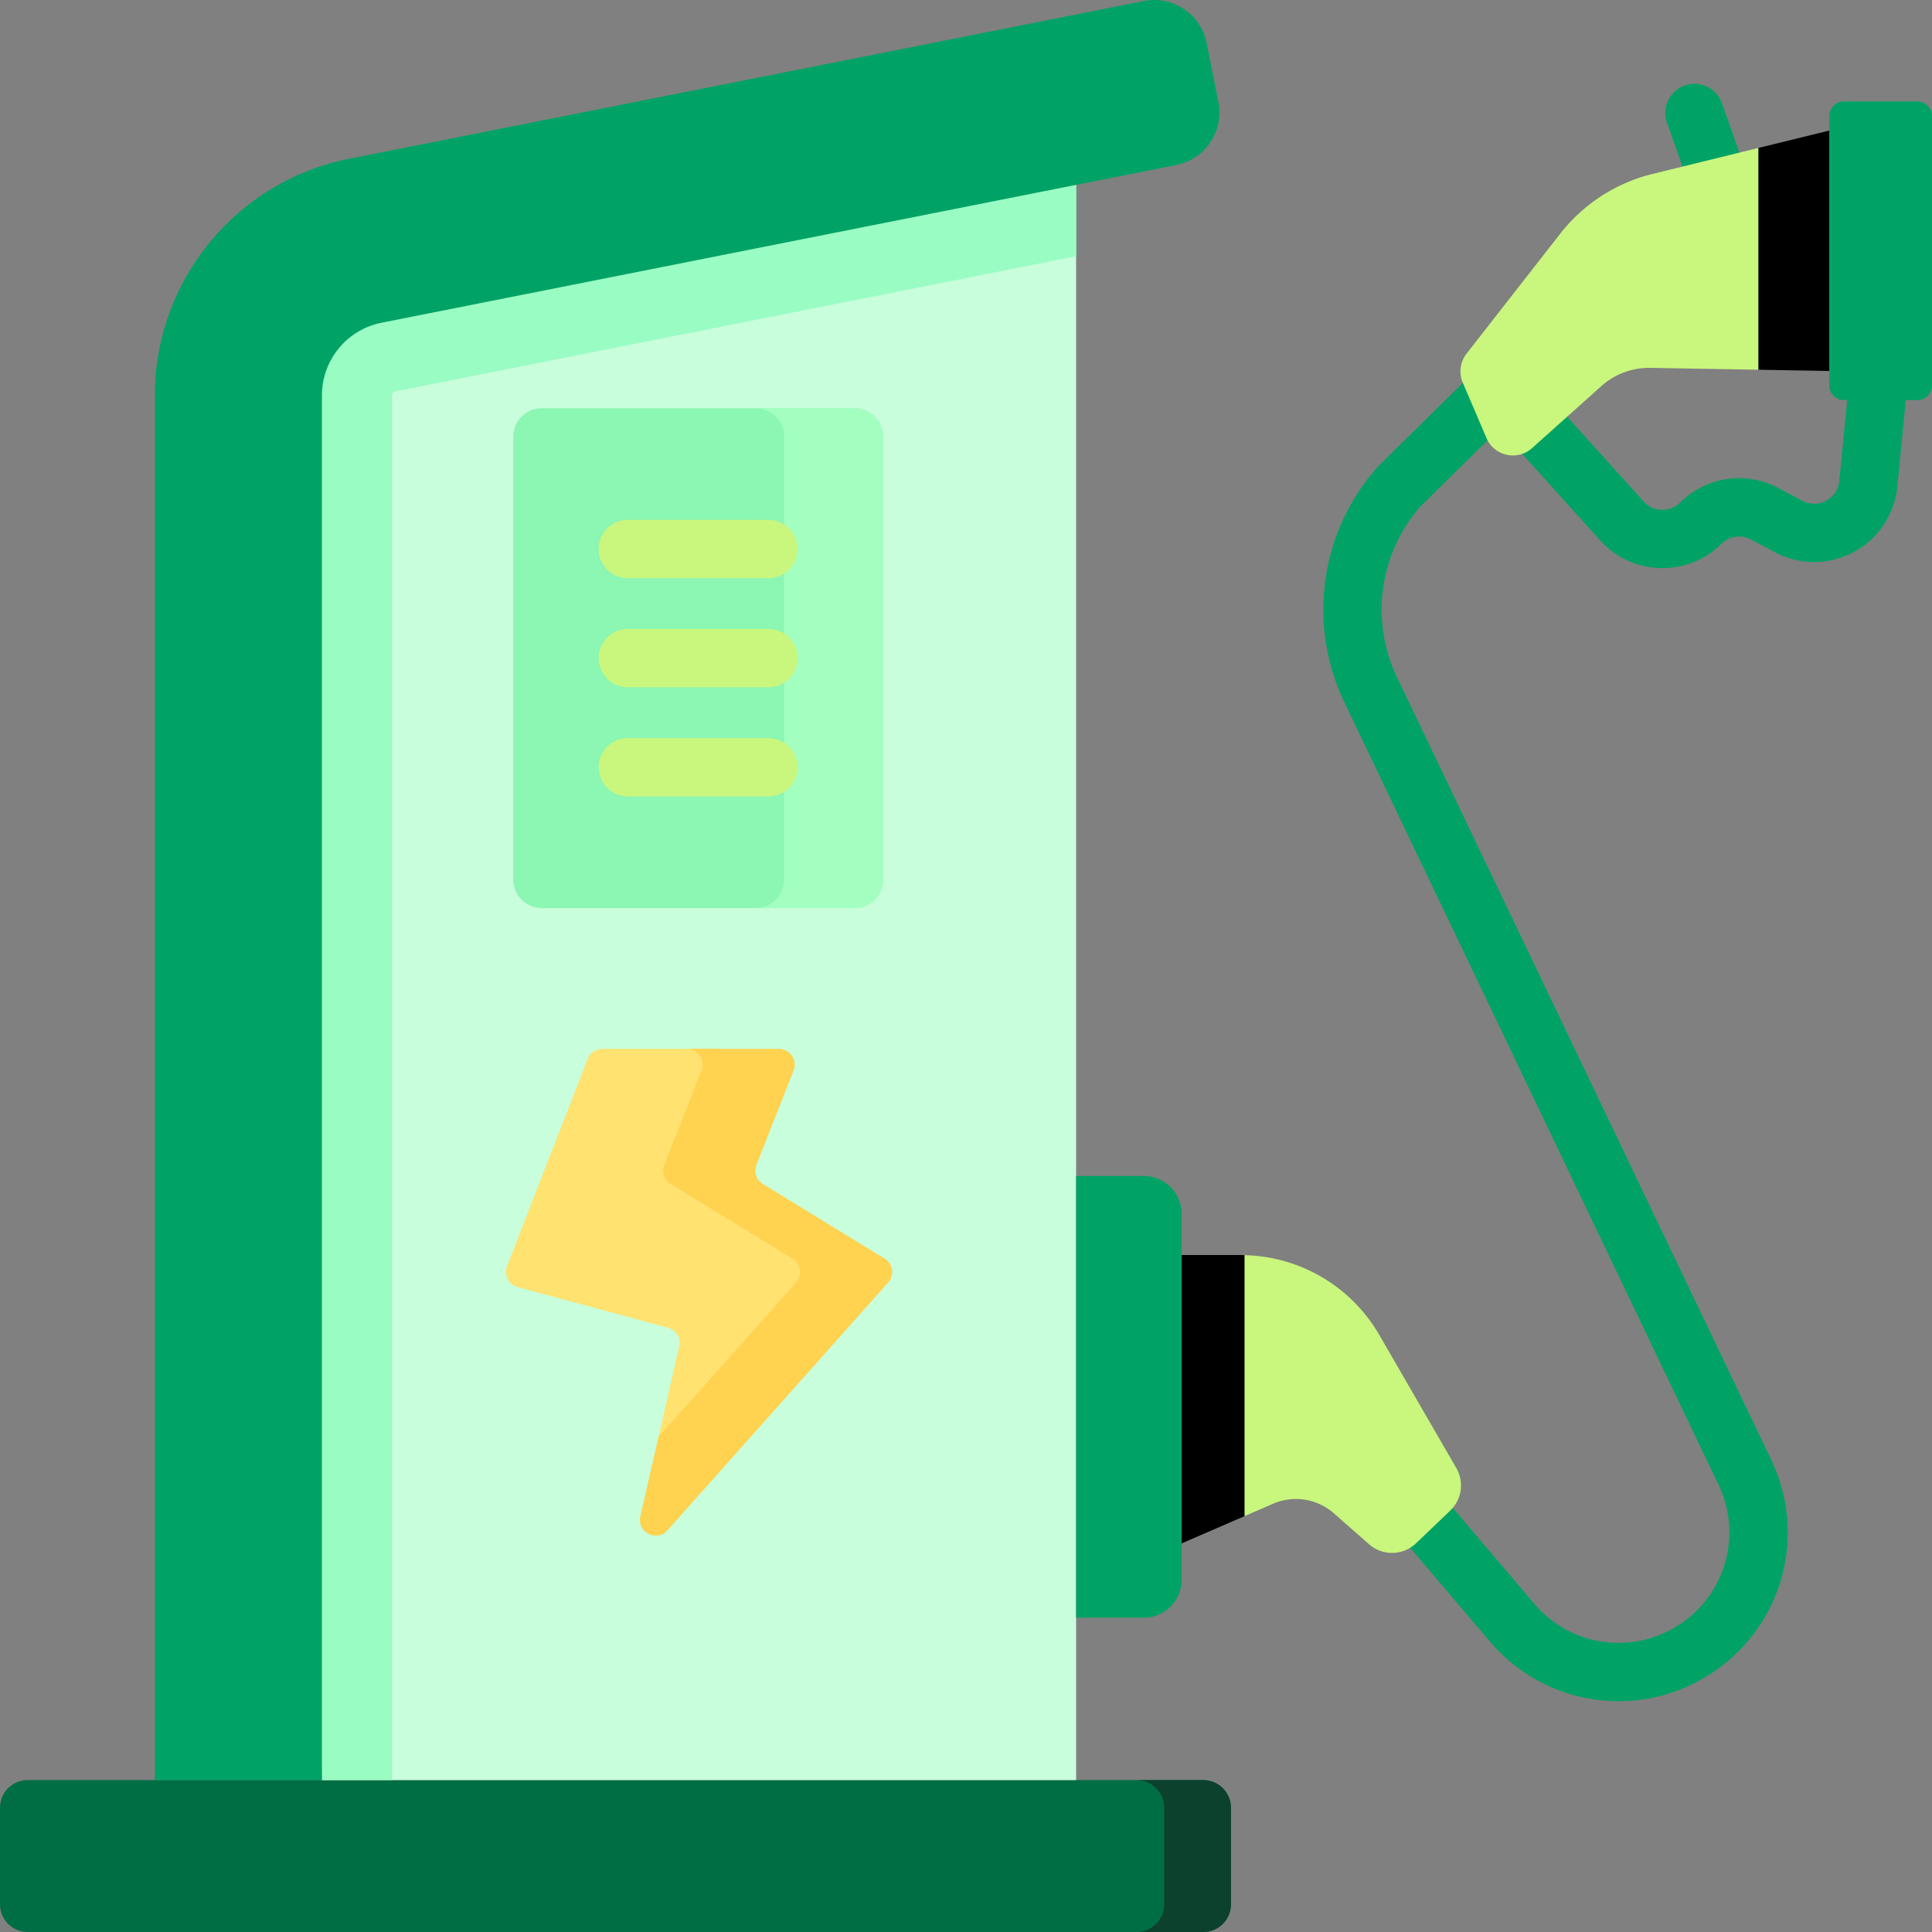 <svg xmlns="http://www.w3.org/2000/svg" version="1.1" xmlns:xlink="http://www.w3.org/1999/xlink" width="512" height="512" x="0" y="0" viewBox="0 0 512 512" style="enable-background:new 0 0 512 512" xml:space="preserve" class=""><rect x="0" y="0" width="512" height="512" fill="#808080" stroke="none"/><g><path fill="#00a365" d="M456.922 59.961a7.73 7.73 0 0 1-7.286-5.158l-7.867-22.297a7.724 7.724 0 0 1 4.715-9.856 7.722 7.722 0 0 1 9.856 4.715l7.867 22.297a7.724 7.724 0 0 1-4.715 9.856 7.68 7.68 0 0 1-2.57.443zM440.574 150.557c-.177 0-.355-.002-.533-.006-6.074-.142-11.687-2.681-15.803-7.152l-27.1-30.042a7.727 7.727 0 0 1 11.474-10.35l27.046 29.984c1.195 1.298 2.898 2.068 4.741 2.112 1.848.028 3.577-.647 4.887-1.944 6.95-6.876 17.414-8.406 26.044-3.803l6.259 3.339a6.646 6.646 0 0 0 6.201.069 6.645 6.645 0 0 0 3.601-4.886l3.307-33.877c.415-4.247 4.193-7.338 8.441-6.94a7.728 7.728 0 0 1 6.94 8.441l-3.328 34.095a7.42 7.42 0 0 1-.045.365 22.204 22.204 0 0 1-11.946 16.596 22.21 22.21 0 0 1-20.445-.228l-6.259-3.339a6.697 6.697 0 0 0-7.9 1.153c-4.191 4.147-9.706 6.413-15.582 6.413z" opacity="1" data-original="#005f82" class=""></path><path fill="#00a365" d="M428.948 450.836a44.658 44.658 0 0 1-33.997-15.679l-26.846-31.562a7.726 7.726 0 0 1 .879-10.891 7.725 7.725 0 0 1 10.891.879l26.83 31.544c9.747 11.385 26.445 13.582 38.824 5.091 11.985-8.22 16.133-23.702 9.863-36.813l-99.101-207.241c-9.932-20.771-6.458-45.303 8.851-62.498.113-.127.229-.249.35-.368l30.977-30.493a7.727 7.727 0 1 1 10.841 11.013l-30.788 30.307a41.457 41.457 0 0 0-6.29 45.374l99.101 207.241c9.574 20.024 3.238 43.668-15.064 56.221-7.728 5.301-16.561 7.874-25.321 7.875z" opacity="1" data-original="#005f82" class=""></path><path fill="#006e44" d="M318.876 471.741H7.338A7.338 7.338 0 0 0 0 479.079v25.583A7.338 7.338 0 0 0 7.338 512h311.538a7.338 7.338 0 0 0 7.338-7.338v-25.583a7.339 7.339 0 0 0-7.338-7.338z" opacity="1" data-original="#ffab56" class=""></path><path fill="#0c412d" d="M318.876 471.741h-17.693a7.338 7.338 0 0 1 7.338 7.338v25.583a7.338 7.338 0 0 1-7.338 7.338h17.693a7.338 7.338 0 0 0 7.338-7.338v-25.583a7.339 7.339 0 0 0-7.338-7.338z" opacity="1" data-original="#ff982a" class=""></path><path fill="#c8fedc" d="M87.506 74.684c-9.128 1.812-15.754 9.882-15.754 19.188l13.573 377.869h199.861V48.993z" opacity="1" data-original="#00b8ff" class=""></path><path fill="#99fcc3" d="M285.186 48.993 101.079 85.54c-9.128 1.812-15.754 9.882-15.754 19.188v367.013h18.543V104.728c0-.454.376-.911.821-1l180.496-35.83V48.993z" opacity="1" data-original="#00a8ff" class=""></path><path fill="#00a365" d="M85.325 471.741V104.728c0-9.306 6.626-17.376 15.754-19.188l210.65-41.816c7.686-1.526 12.68-8.994 11.155-16.68l-3.1-15.615c-1.526-7.686-8.994-12.68-16.68-11.155L92.454 42.089c-29.799 5.916-51.427 32.26-51.427 62.639v367.013z" opacity="1" data-original="#00739a" class=""></path><path fill="#ffe270" d="m179.995 356.82-5.491 24.01 6.29 2.284 18.784-20.721 21.882-19.934-7.552-9.888-12.781-10.457-11.232-13.362 1.307-18.881-.799-11.909h-30.766a4.176 4.176 0 0 0-3.892 2.662l-21.379 54.917a4.176 4.176 0 0 0 2.803 5.547l39.845 10.769a4.176 4.176 0 0 1 2.981 4.963z" opacity="1" data-original="#ffe270" class=""></path><path fill="#ffd250" d="m234.437 333.551-32.261-19.774a4.176 4.176 0 0 1-1.704-5.089l9.837-25.021c1.077-2.74-.943-5.705-3.887-5.705h-24.4c2.944 0 4.965 2.965 3.887 5.705l-9.837 25.021a4.176 4.176 0 0 0 1.704 5.089l32.261 19.774a4.176 4.176 0 0 1 .936 6.339l-36.469 40.938-4.803 21c-.963 4.211 4.317 6.935 7.191 3.71l58.481-65.648a4.177 4.177 0 0 0-.936-6.339z" opacity="1" data-original="#ffd250" class=""></path><path fill="#8cf6b3" d="M226.44 240.65h-82.852a7.57 7.57 0 0 1-7.569-7.569v-117.33a7.57 7.57 0 0 1 7.569-7.569h82.852a7.57 7.57 0 0 1 7.569 7.569v117.33a7.57 7.57 0 0 1-7.569 7.569z" opacity="1" data-original="#b8e3ff" class=""></path><path fill="#a2ffc0" d="M226.44 108.182h-26.199a7.57 7.57 0 0 1 7.569 7.569v117.33a7.57 7.57 0 0 1-7.569 7.569h26.199a7.57 7.57 0 0 0 7.569-7.569v-117.33a7.57 7.57 0 0 0-7.569-7.569z" opacity="1" data-original="#a2dbff" class=""></path><path fill="#c9f67d" d="m473.324 81.822 7.333-16.162-14.667-26.453-28.011 6.874a44.578 44.578 0 0 0-24.512 15.859l-24.815 31.782a7.617 7.617 0 0 0-1 7.685l6.275 14.669c2.051 4.794 8.203 6.158 12.088 2.68l18.347-16.428a18.99 18.99 0 0 1 12.997-4.84l28.631.496z" opacity="1" data-original="#ecf5f6" class=""></path><path fill="#000000" d="m465.991 97.984 18.79.326V34.597l-18.79 4.611z" opacity="1" data-original="#d9edf2" class=""></path><path fill="#00a365" d="M484.781 30.787v71.333a3.913 3.913 0 0 0 3.913 3.913h19.394a3.913 3.913 0 0 0 3.913-3.913V30.787a3.913 3.913 0 0 0-3.913-3.913h-19.394a3.912 3.912 0 0 0-3.913 3.913zM303.126 428.7h-17.94V311.657h17.94c5.533 0 10.018 4.485 10.018 10.018v97.007c0 5.533-4.485 10.018-10.018 10.018z" opacity="1" data-original="#00739a" class=""></path><path fill="#c9f67d" d="m385.936 389.043-20.422-35.293c-7.41-12.807-20.953-20.779-35.698-21.12l-6.658 9.024v40.092l6.658 20.044 7.952-3.446a15.246 15.246 0 0 1 15.736 2.711l9.3 8.184a9.22 9.22 0 0 0 12.461-.256l9.059-8.657a9.218 9.218 0 0 0 1.612-11.283z" opacity="1" data-original="#ecf5f6" class=""></path><path fill="#000000" d="M329.816 332.631c-.328-.008-.652-.033-.981-.033h-15.691v76.419l16.672-7.225z" opacity="1" data-original="#d9edf2" class=""></path><path fill="#c9f67d" d="M203.65 153.221h-37.271a7.725 7.725 0 0 1-7.726-7.726 7.725 7.725 0 0 1 7.726-7.726h37.271a7.725 7.725 0 0 1 7.726 7.726 7.725 7.725 0 0 1-7.726 7.726zM203.65 182.143h-37.271a7.726 7.726 0 1 1 0-15.452h37.271a7.726 7.726 0 1 1 0 15.452zM203.65 211.063h-37.271a7.726 7.726 0 1 1 0-15.452h37.271a7.726 7.726 0 1 1 0 15.452z" opacity="1" data-original="#ecf5f6" class=""></path></g></svg>